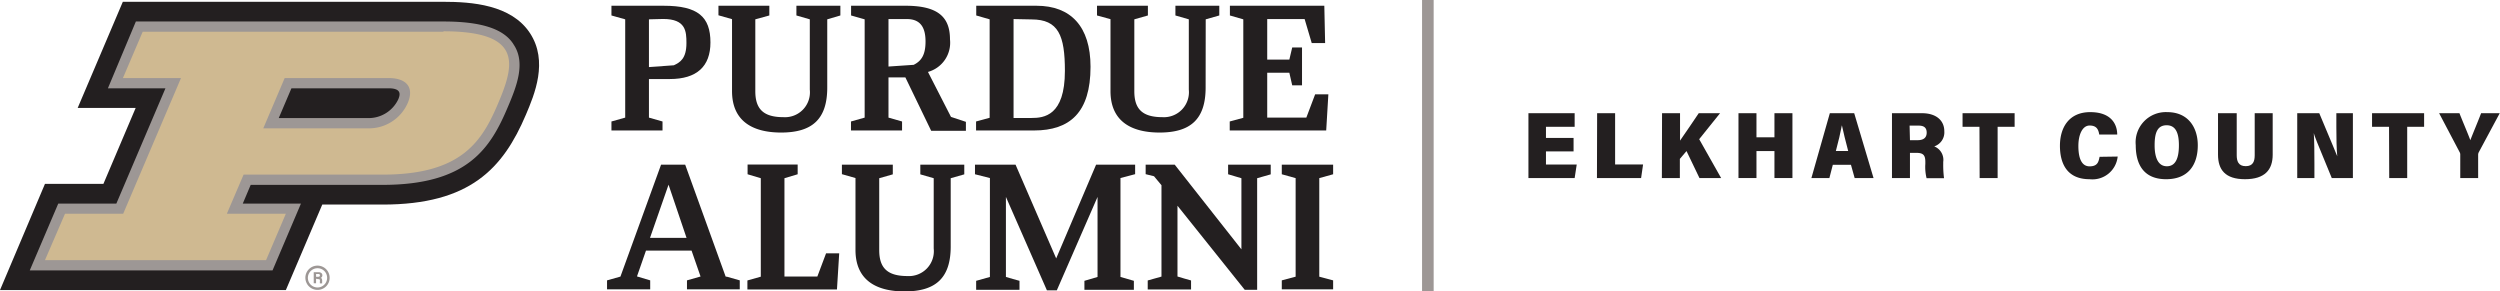 <svg id="Layer_1" data-name="Layer 1" xmlns="http://www.w3.org/2000/svg" viewBox="0 0 278.03 32.4"><defs><style>.cls-1{fill:#9d9795;}.cls-2{fill:#231f20;}.cls-3{fill:#cfb991;}</style></defs><rect class="cls-1" x="158.15" width="1.29" height="32.4"/><polygon class="cls-2" points="148.26 19.38 148.26 18.31 142.55 18.31 142.55 19.38 144.09 19.81 144.09 30.77 142.55 31.18 142.55 32.18 148.26 32.18 148.26 31.18 146.72 30.77 146.72 19.81 148.26 19.38"/><polygon class="cls-2" points="90.9 30.75 87.24 30.75 87.24 19.82 88.71 19.38 88.71 18.3 83.14 18.3 83.14 19.38 84.61 19.82 84.61 30.77 83.12 31.19 83.12 32.19 93.08 32.19 93.33 28.17 91.87 28.17 90.9 30.75"/><path class="cls-2" d="M80.7,30.76,76.2,18.31H73.52L69,30.76h0l-1.49.42v1h4.8v-1h0l-1.47-.44,1-2.87h5.07l1,2.88-1.51.43v1h5.87v-1h0l-1.4-.4Zm-8.41-4.31,2.06-5.91,2,5.91Z"/><path class="cls-2" d="M126.22,18.31H121.9l-4.44,10.43-4.52-10.43h-4.51v1.07h0l1.66.42v11l-1.53.43v1h4.82v-1s-1.46-.4-1.51-.43v-8.9l4.56,10.39h1.1l4.53-10.39v8.9l-1.46.43v1h5.5v-1h0l-1.49-.43v-11l1.63-.43V18.31Z"/><path class="cls-2" d="M141.36,18.31h-4.78v1.07h0l1.48.44v7.91l-7.42-9.42h-3.23v1.06h0l.93.23.83,1V30.76l-1.53.43v1h4.82v-1s-1.46-.41-1.51-.44V22.88l7.48,9.35h1.38V19.82l1.51-.43h0V18.31Z"/><path class="cls-2" d="M105.73,27.41c0,3.52-1.68,5-5.13,5-3.17,0-5.46-1.27-5.46-4.61v-8l-1.51-.43V18.31h5.66v1.08l-1.51.43v8c0,2,.93,2.88,3.14,2.88a2.77,2.77,0,0,0,2.92-3.06V19.82l-1.49-.43V18.31h4.89v1.08l-1.51.43Z"/><path class="cls-1" d="M35.32,32.24a1.35,1.35,0,1,1,1.34-1.34A1.34,1.34,0,0,1,35.32,32.24Zm0-2.41a1.07,1.07,0,1,0,1.06,1.07A1.06,1.06,0,0,0,35.32,29.83Z"/><path class="cls-1" d="M35.15,31v.5h-.26V30.27h.54c.27,0,.42.15.42.34a.31.31,0,0,1-.18.3c.06,0,.16.08.16.31v.06a1.77,1.77,0,0,0,0,.24h-.25a.94.94,0,0,1,0-.28v0c0-.14,0-.2-.23-.2Zm0-.22h.23c.14,0,.2-.05.2-.16s-.07-.15-.2-.15h-.23Z"/><path class="cls-2" d="M31.79,32.26l4.05-9.51h6.71c9.71,0,13.39-4,15.94-10,.94-2.22,2.52-5.93.44-9.08S52.45.2,49.32.2H13.66L8.64,12h6.45L11.5,20.45H5L0,32.26Z"/><path class="cls-1" d="M57.1,4.91C56,3.19,53.49,2.39,49.32,2.39H15.11L12,9.82H18.4L12.94,22.64H6.48L3.31,30.07h27l3.16-7.43H27l.88-2.08H42.55c9.46,0,12-4.09,13.92-8.64,1.05-2.45,2-5,.63-7M32.41,9.82H43.22c1.49,0,1.27.74,1.08,1.21a3.65,3.65,0,0,1-3.46,2.1H31Z"/><path class="cls-3" d="M49.32,3.53H15.87l-2.2,5.15h6.46L13.7,23.77H7.23L5,28.93H29.59l2.2-5.16H25.23l1.86-4.35H42.55c8.86,0,11.09-3.76,12.88-8s2.75-7.94-6.11-7.94M40.84,14.27H29.28l2.38-5.59H43.22c2,0,2.87,1.05,2.12,2.79a4.71,4.71,0,0,1-4.5,2.8"/><path class="cls-2" d="M69.53,2.15,68,1.72V.64h5.82c3.79,0,5.19,1.22,5.19,4.08,0,2.68-1.53,4.07-4.52,4.07H72.17v4.29l1.51.43v1H68v-1l1.53-.43Zm2.64,0V7.46l2.77-.2c.69-.32,1.4-.74,1.4-2.47,0-1.3-.06-2.68-2.59-2.68Z"/><path class="cls-2" d="M100.69,8.61H98.81v4.47l1.51.43v1H94.64v-1l1.52-.43V2.15l-1.51-.43V.64h6.08c3.61,0,4.92,1.28,4.92,3.74A3.37,3.37,0,0,1,103.2,8l2.56,5,1.66.55v1h-3.86ZM98.81,2.12V7.4l2.8-.19c.89-.44,1.32-1.15,1.32-2.6s-.49-2.49-2.07-2.49Z"/><path class="cls-2" d="M108.55,13.51l1.51-.41V2.15l-1.49-.43V.64h6.71c3.79,0,6,2.29,6,6.79,0,5.08-2.29,7.08-6.29,7.08h-6.44Zm4.17-11.39v11h2c1.36,0,3.71-.22,3.71-5.23,0-3.94-.71-5.73-3.71-5.73Z"/><polygon class="cls-2" points="146.26 10.49 145.28 13.08 140.93 13.08 140.93 8.09 143.39 8.09 143.71 9.49 144.8 9.49 144.8 5.28 143.71 5.28 143.39 6.63 140.93 6.63 140.93 2.12 145.09 2.12 145.88 4.79 147.37 4.79 147.28 0.64 136.78 0.64 136.78 1.72 138.27 2.15 138.27 13.1 136.76 13.51 136.76 14.51 147.49 14.51 147.73 10.49 146.26 10.49"/><path class="cls-2" d="M92,9.74c0,3.52-1.68,5-5.13,5-3.17,0-5.46-1.27-5.46-4.61v-8l-1.51-.43V.64h5.66V1.72L84,2.15v8c0,2,.93,2.88,3.13,2.88a2.77,2.77,0,0,0,2.93-3.06V2.15l-1.49-.43V.64h4.89V1.72L92,2.15Z"/><path class="cls-2" d="M134.08,9.74c0,3.52-1.68,5-5.12,5-3.17,0-5.46-1.27-5.46-4.61v-8L122,1.72V.64h5.66V1.72l-1.51.43v8c0,2,.92,2.88,3.13,2.88a2.78,2.78,0,0,0,2.93-3.06V2.15l-1.49-.43V.64h4.88V1.72l-1.51.43Z"/><path class="cls-2" d="M175,16.84h-3.07V18.3h3.42l-.23,1.5h-5.14V12.59h5.14V14.1h-3.19v1.24H175Z"/><path class="cls-2" d="M177.62,12.59h2v5.7h3.11l-.22,1.51h-4.91Z"/><path class="cls-2" d="M184.84,12.59h2v3.05c.69-1,1.51-2.19,2.08-3.05h2.37l-2.32,2.89,2.44,4.32H189l-1.44-3-.74.87V19.8h-2Z"/><path class="cls-2" d="M193.34,12.59h2v2.68h2V12.59h2V19.8h-2v-3h-2v3h-2Z"/><path class="cls-2" d="M203.83,18.33l-.38,1.47h-2l2.05-7.21h2.71l2.15,7.21h-2.1l-.41-1.47Zm1.71-1.54c-.29-1.08-.54-2.12-.7-2.86h0c-.15.79-.39,1.84-.67,2.86Z"/><path class="cls-2" d="M212.41,17V19.8h-2V12.59h3.34c1.6,0,2.48.83,2.48,2a1.64,1.64,0,0,1-1.12,1.69,1.61,1.61,0,0,1,1,1.73v.23a11.12,11.12,0,0,0,.09,1.58h-1.94a5.15,5.15,0,0,1-.14-1.59V18c0-.76-.25-1-1-1Zm0-1.41h.86c.59,0,1-.23,1-.84s-.38-.78-.9-.78h-1Z"/><path class="cls-2" d="M220.14,14.1h-1.88V12.59h5.79V14.1h-1.89v5.7h-2Z"/><path class="cls-2" d="M235.51,17.41a2.82,2.82,0,0,1-3.13,2.52c-2.47,0-3.29-1.7-3.29-3.72s1-3.74,3.37-3.74,3,1.39,3,2.49h-2c-.09-.55-.28-1-1.07-1s-1.25,1-1.25,2.27.31,2.27,1.25,2.27,1-.58,1.11-1.06Z"/><path class="cls-2" d="M244.42,16.16c0,2.1-1,3.77-3.52,3.77s-3.38-1.68-3.38-3.78a3.36,3.36,0,0,1,3.5-3.68C243.38,12.47,244.42,14.21,244.42,16.16Zm-4.8,0c0,1.38.4,2.33,1.36,2.33s1.34-.88,1.34-2.34c0-1.27-.31-2.22-1.36-2.22S239.62,14.8,239.62,16.15Z"/><path class="cls-2" d="M248.75,12.59v4.67c0,.64.17,1.22,1,1.22s1-.56,1-1.22V12.59h2V17.2c0,1.67-.86,2.73-3.08,2.73s-3-1.07-3-2.74v-4.6Z"/><path class="cls-2" d="M255.48,19.8V12.59h2.45c1.55,3.65,1.86,4.48,2,4.79h0c-.08-.84-.1-2.08-.1-3.2V12.59h1.84V19.8h-2.35c-1.69-4.08-1.94-4.72-2-5h0c.06.91.07,2.14.07,3.39V19.8Z"/><path class="cls-2" d="M265.69,14.1H263.8V12.59h5.79V14.1h-1.88v5.7h-2Z"/><path class="cls-2" d="M273.61,19.8V17.22a.51.51,0,0,0-.06-.28l-2.29-4.35h2.26c.41,1.05.92,2.21,1.21,3,.39-1,.84-2.06,1.2-3H278l-2.33,4.34a.62.62,0,0,0-.07.26V19.8Z"/></svg>